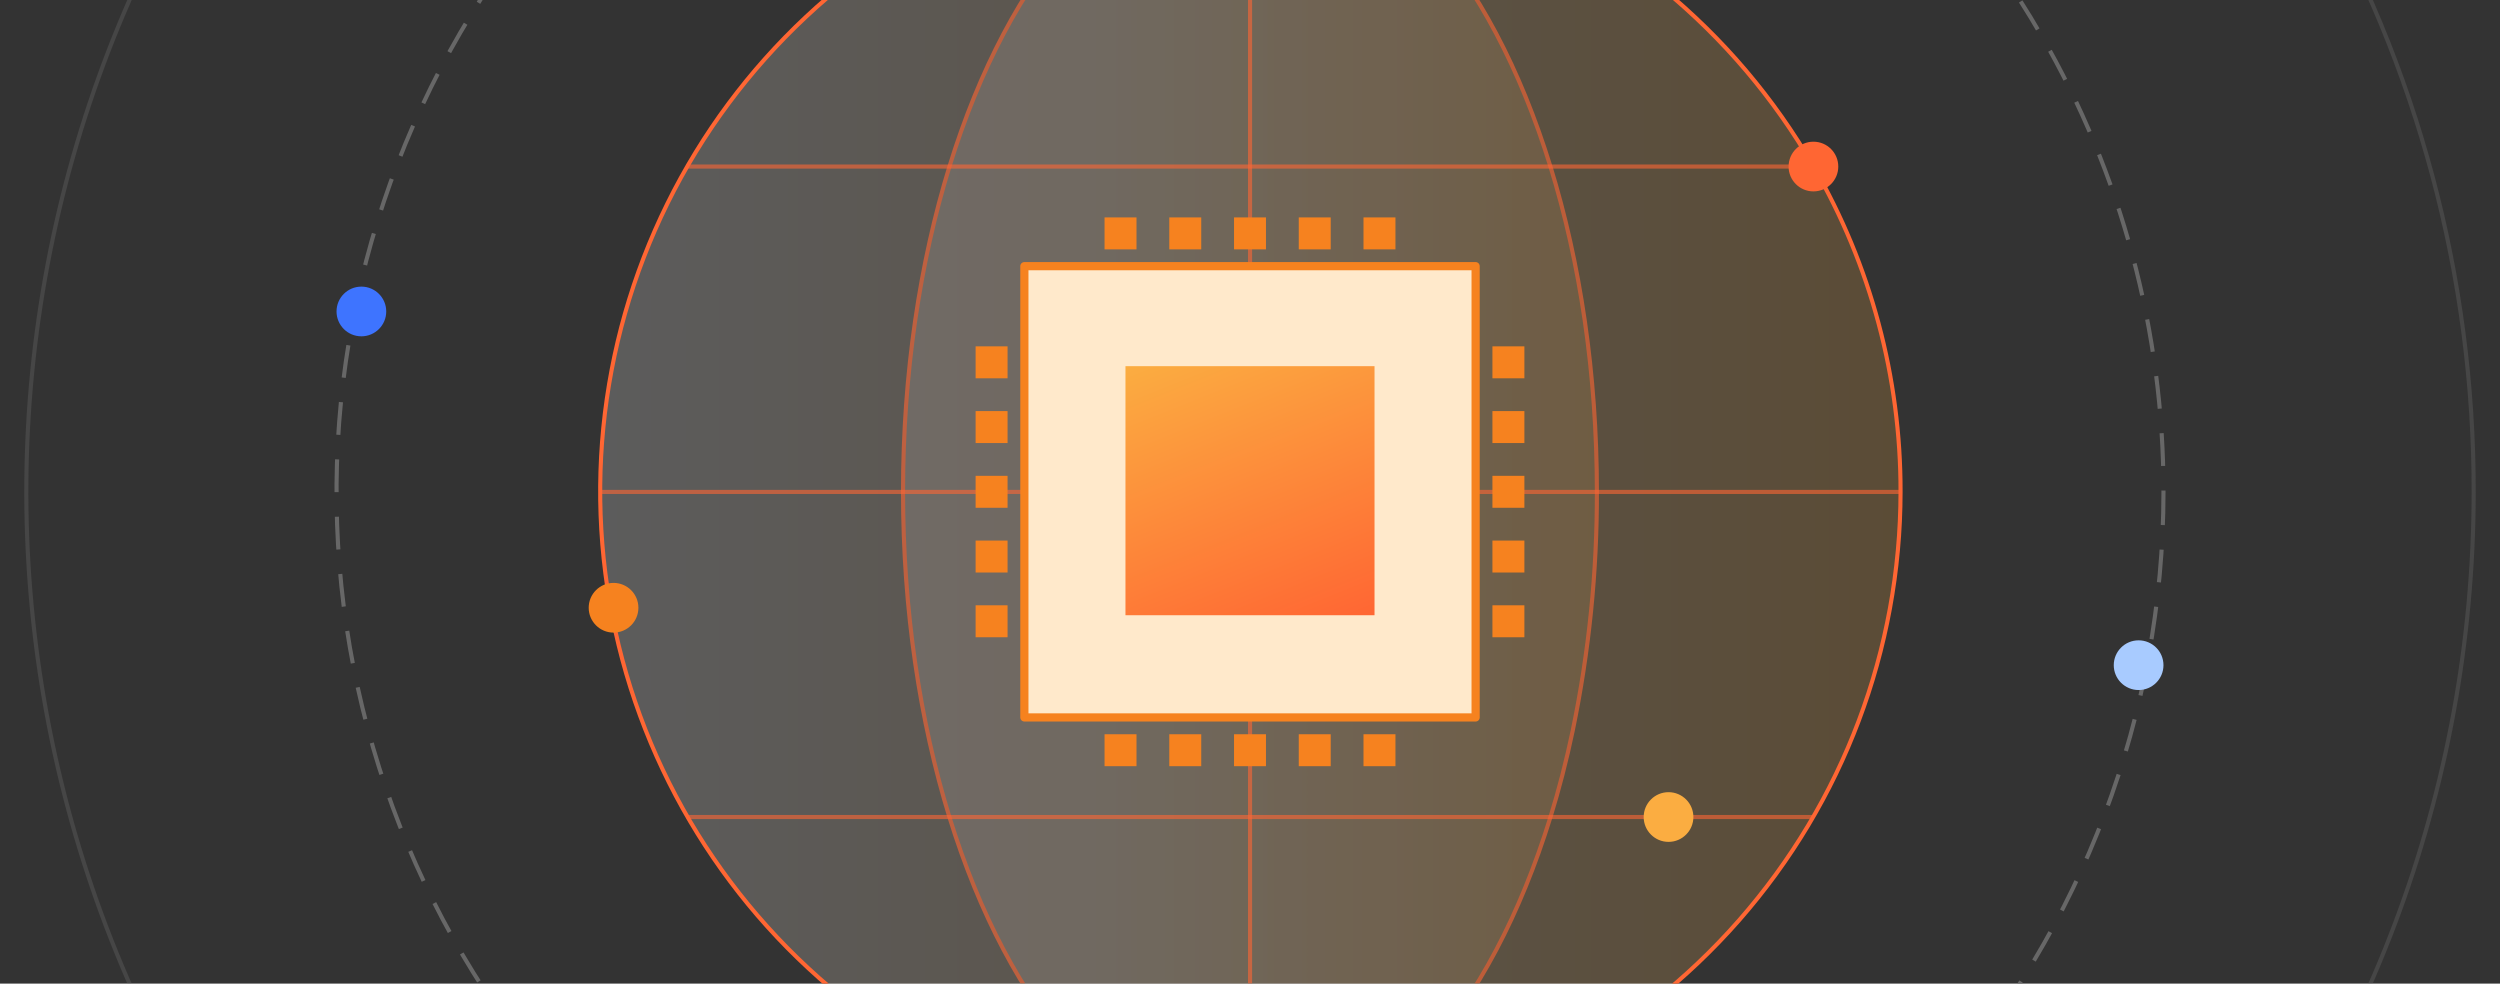 <svg width="305" height="120" viewBox="0 0 305 120" fill="none" xmlns="http://www.w3.org/2000/svg">
<rect x="0" y="0" width="305" height="120" fill="#333333" stroke="none"/>
<g clip-path="url(#clip0_1904_44084)">
<path d="M231.867 59.998C231.856 79.241 224.851 97.825 212.156 112.286C199.461 126.747 181.942 136.101 162.863 138.604C143.783 141.107 124.444 136.589 108.449 125.891C92.453 115.193 80.892 99.046 75.919 80.457C70.945 61.867 72.899 42.104 81.416 24.848C89.933 7.593 104.433 -5.978 122.213 -13.337C139.994 -20.695 159.843 -21.339 178.063 -15.149C196.283 -8.958 211.632 3.645 221.249 20.312C228.227 32.373 231.89 46.065 231.867 59.998Z" fill="url(#paint0_linear_1904_44084)" fill-opacity="0.2"/>
<path d="M231.867 59.998C231.856 79.241 224.851 97.825 212.156 112.286C199.461 126.747 181.942 136.101 162.863 138.604C143.783 141.107 124.444 136.589 108.449 125.891C92.453 115.193 80.892 99.046 75.919 80.457C70.945 61.867 72.899 42.104 81.416 24.848C89.933 7.593 104.433 -5.978 122.213 -13.337C139.994 -20.695 159.843 -21.339 178.063 -15.149C196.283 -8.958 211.632 3.645 221.249 20.312C228.227 32.373 231.89 46.065 231.867 59.998V59.998Z" stroke="#FF6633" stroke-width="0.5" stroke-miterlimit="10"/>
<g opacity="0.6">
<path d="M191.875 89.127C191.109 92.788 190.198 96.313 189.159 99.675C181.836 123.396 168.162 139.361 152.496 139.361C136.829 139.361 123.146 123.396 115.824 99.675C112.231 88.002 110.17 74.456 110.17 59.998C110.17 45.541 112.231 31.986 115.833 20.312C123.146 -3.409 136.829 -19.365 152.496 -19.365C168.162 -19.365 181.836 -3.409 189.151 20.312C192.761 31.986 194.821 45.541 194.821 59.998C194.846 69.783 193.858 79.544 191.875 89.126" fill="url(#paint1_linear_1904_44084)" fill-opacity="0.2"/>
<path d="M191.875 89.127C191.109 92.788 190.198 96.313 189.159 99.675C181.836 123.396 168.162 139.361 152.496 139.361C136.829 139.361 123.146 123.396 115.824 99.675C112.231 88.002 110.17 74.456 110.17 59.998C110.17 45.541 112.231 31.986 115.833 20.312C123.146 -3.409 136.829 -19.365 152.496 -19.365C168.162 -19.365 181.836 -3.409 189.151 20.312C192.761 31.986 194.821 45.541 194.821 59.998C194.846 69.783 193.858 79.544 191.875 89.126" stroke="#FF6633" stroke-width="0.5" stroke-miterlimit="10"/>
</g>
<g opacity="0.6">
<path d="M73.133 60.015H110.171H152.496H194.822H231.859" fill="url(#paint2_linear_1904_44084)" fill-opacity="0.2"/>
<path d="M73.133 60.015H110.171H152.496H194.822H231.859" stroke="#FF6633" stroke-width="0.5" stroke-miterlimit="10"/>
</g>
<g opacity="0.6">
<path d="M152.506 -19.361V20.316V60.002V99.679V139.365" fill="url(#paint3_linear_1904_44084)" fill-opacity="0.2"/>
<path d="M152.506 -19.361V20.316V60.002V99.679V139.365" stroke="#FF6633" stroke-width="0.5" stroke-miterlimit="10"/>
</g>
<g opacity="0.6">
<path d="M83.748 20.319H115.83H152.494H189.149H221.239" fill="url(#paint4_linear_1904_44084)" fill-opacity="0.2"/>
<path d="M83.748 20.319H115.83H152.494H189.149H221.239" stroke="#FF6633" stroke-width="0.5" stroke-miterlimit="10"/>
</g>
<g opacity="0.6">
<path d="M83.748 99.677H115.822H152.494H189.157H221.239" fill="url(#paint5_linear_1904_44084)" fill-opacity="0.2"/>
<path d="M83.748 99.677H115.822H152.494H189.157H221.239" stroke="#FF6633" stroke-width="0.5" stroke-miterlimit="10"/>
</g>
<path opacity="0.8" d="M263.944 60.059C263.929 87.094 254.087 113.203 236.251 133.521C218.415 153.839 193.802 166.98 166.996 170.497C140.19 174.013 113.019 167.665 90.546 152.635C68.073 137.606 51.83 114.919 44.843 88.802C37.855 62.684 40.6 34.918 52.566 10.674C64.533 -13.569 84.904 -32.636 109.885 -42.974C134.866 -53.313 162.753 -54.217 188.352 -45.52C213.95 -36.822 235.514 -19.116 249.027 4.301C258.83 21.246 263.977 40.483 263.944 60.059Z" stroke="#747474" stroke-width="0.5" stroke-dasharray="4 3"/>
<path opacity="0.3" d="M301.788 60.079C301.769 96.296 288.585 131.27 264.692 158.488C240.799 185.705 207.827 203.309 171.918 208.02C136.009 212.73 99.612 204.227 69.507 184.093C39.403 163.96 17.644 133.569 8.284 98.583C-1.077 63.596 2.601 26.4 18.631 -6.076C34.66 -38.552 61.949 -64.094 95.413 -77.943C128.877 -91.792 166.235 -93.004 200.527 -81.352C234.818 -69.701 263.705 -45.982 281.805 -14.613C294.938 8.086 301.832 33.855 301.788 60.079Z" stroke="#747474" stroke-width="0.5"/>
<circle cx="74.853" cy="74.146" r="3.032" fill="#F6821F"/>
<circle cx="203.561" cy="99.677" r="3.032" fill="#FBAD41"/>
<circle cx="260.911" cy="81.152" r="3.032" fill="#A8CBFF"/>
<circle cx="221.239" cy="20.319" r="3.032" fill="#FF6633"/>
<circle cx="44.089" cy="37.999" r="3.032" fill="#3E74FF"/>
<path d="M180.026 32.473H124.973V87.526H180.026V32.473Z" fill="#FFE9CB" stroke="#F6821F" stroke-linejoin="round"/>
<path d="M167.692 44.673H137.307V75.058H167.692V44.673Z" fill="url(#paint6_linear_1904_44084)"/>
<path d="M122.923 46.153V42.255H119.025V46.153H122.923Z" fill="#F6821F"/>
<path d="M122.923 54.051V50.153H119.025V54.051H122.923Z" fill="#F6821F"/>
<path d="M122.923 61.949V58.051H119.025V61.949H122.923Z" fill="#F6821F"/>
<path d="M122.923 69.847V65.949H119.025V69.847H122.923Z" fill="#F6821F"/>
<path d="M122.923 77.745V73.847H119.025V77.745H122.923Z" fill="#F6821F"/>
<path d="M138.653 89.577L134.755 89.577L134.755 93.475L138.653 93.475L138.653 89.577Z" fill="#F6821F"/>
<path d="M146.551 89.577L142.653 89.577L142.653 93.475L146.551 93.475L146.551 89.577Z" fill="#F6821F"/>
<path d="M154.449 89.577L150.551 89.577L150.551 93.475L154.449 93.475L154.449 89.577Z" fill="#F6821F"/>
<path d="M162.347 89.577L158.449 89.577L158.449 93.475L162.347 93.475L162.347 89.577Z" fill="#F6821F"/>
<path d="M170.245 89.577L166.347 89.577L166.347 93.475L170.245 93.475L170.245 89.577Z" fill="#F6821F"/>
<path d="M185.975 46.153V42.255H182.077V46.153H185.975Z" fill="#F6821F"/>
<path d="M185.975 54.051V50.153H182.077V54.051H185.975Z" fill="#F6821F"/>
<path d="M185.975 61.949V58.051H182.077V61.949H185.975Z" fill="#F6821F"/>
<path d="M185.975 69.847V65.949H182.077V69.847H185.975Z" fill="#F6821F"/>
<path d="M185.975 77.745V73.847H182.077V77.745H185.975Z" fill="#F6821F"/>
<path d="M138.653 26.525L134.755 26.525L134.755 30.423L138.653 30.423L138.653 26.525Z" fill="#F6821F"/>
<path d="M146.551 26.525L142.653 26.525L142.653 30.423L146.551 30.423L146.551 26.525Z" fill="#F6821F"/>
<path d="M154.449 26.525L150.551 26.525L150.551 30.423L154.449 30.423L154.449 26.525Z" fill="#F6821F"/>
<path d="M162.347 26.525L158.449 26.525L158.449 30.423L162.347 30.423L162.347 26.525Z" fill="#F6821F"/>
<path d="M170.245 26.525L166.347 26.525L166.347 30.423L170.245 30.423L170.245 26.525Z" fill="#F6821F"/>
</g>
<defs>
<linearGradient id="paint0_linear_1904_44084" x1="231.865" y1="59.949" x2="73.224" y2="59.947" gradientUnits="userSpaceOnUse">
<stop stop-color="#FBAD41"/>
<stop offset="1" stop-color="white"/>
</linearGradient>
<linearGradient id="paint1_linear_1904_44084" x1="194.821" y1="59.991" x2="110.17" y2="59.99" gradientUnits="userSpaceOnUse">
<stop stop-color="#FFBE64"/>
<stop offset="0.693" stop-color="#FFF4E4"/>
</linearGradient>
<linearGradient id="paint2_linear_1904_44084" x1="231.858" y1="60.515" x2="73.134" y2="60.202" gradientUnits="userSpaceOnUse">
<stop stop-color="#FFBE64"/>
<stop offset="0.693" stop-color="#FFF4E4"/>
</linearGradient>
<linearGradient id="paint3_linear_1904_44084" x1="153.506" y1="59.995" x2="152.506" y2="59.995" gradientUnits="userSpaceOnUse">
<stop stop-color="#FFBE64"/>
<stop offset="0.693" stop-color="#FFF4E4"/>
</linearGradient>
<linearGradient id="paint4_linear_1904_44084" x1="221.238" y1="20.819" x2="83.748" y2="20.583" gradientUnits="userSpaceOnUse">
<stop stop-color="#FFBE64"/>
<stop offset="0.693" stop-color="#FFF4E4"/>
</linearGradient>
<linearGradient id="paint5_linear_1904_44084" x1="221.238" y1="100.177" x2="83.748" y2="99.942" gradientUnits="userSpaceOnUse">
<stop stop-color="#FFBE64"/>
<stop offset="0.693" stop-color="#FFF4E4"/>
</linearGradient>
<linearGradient id="paint6_linear_1904_44084" x1="167.692" y1="75.058" x2="152.96" y2="38.385" gradientUnits="userSpaceOnUse">
<stop stop-color="#FF6633"/>
<stop offset="1" stop-color="#FBAD41"/>
</linearGradient>
<clipPath id="clip0_1904_44084">
<rect width="304" height="120" fill="white" transform="translate(0.5)"/>
</clipPath>
</defs>
</svg>
